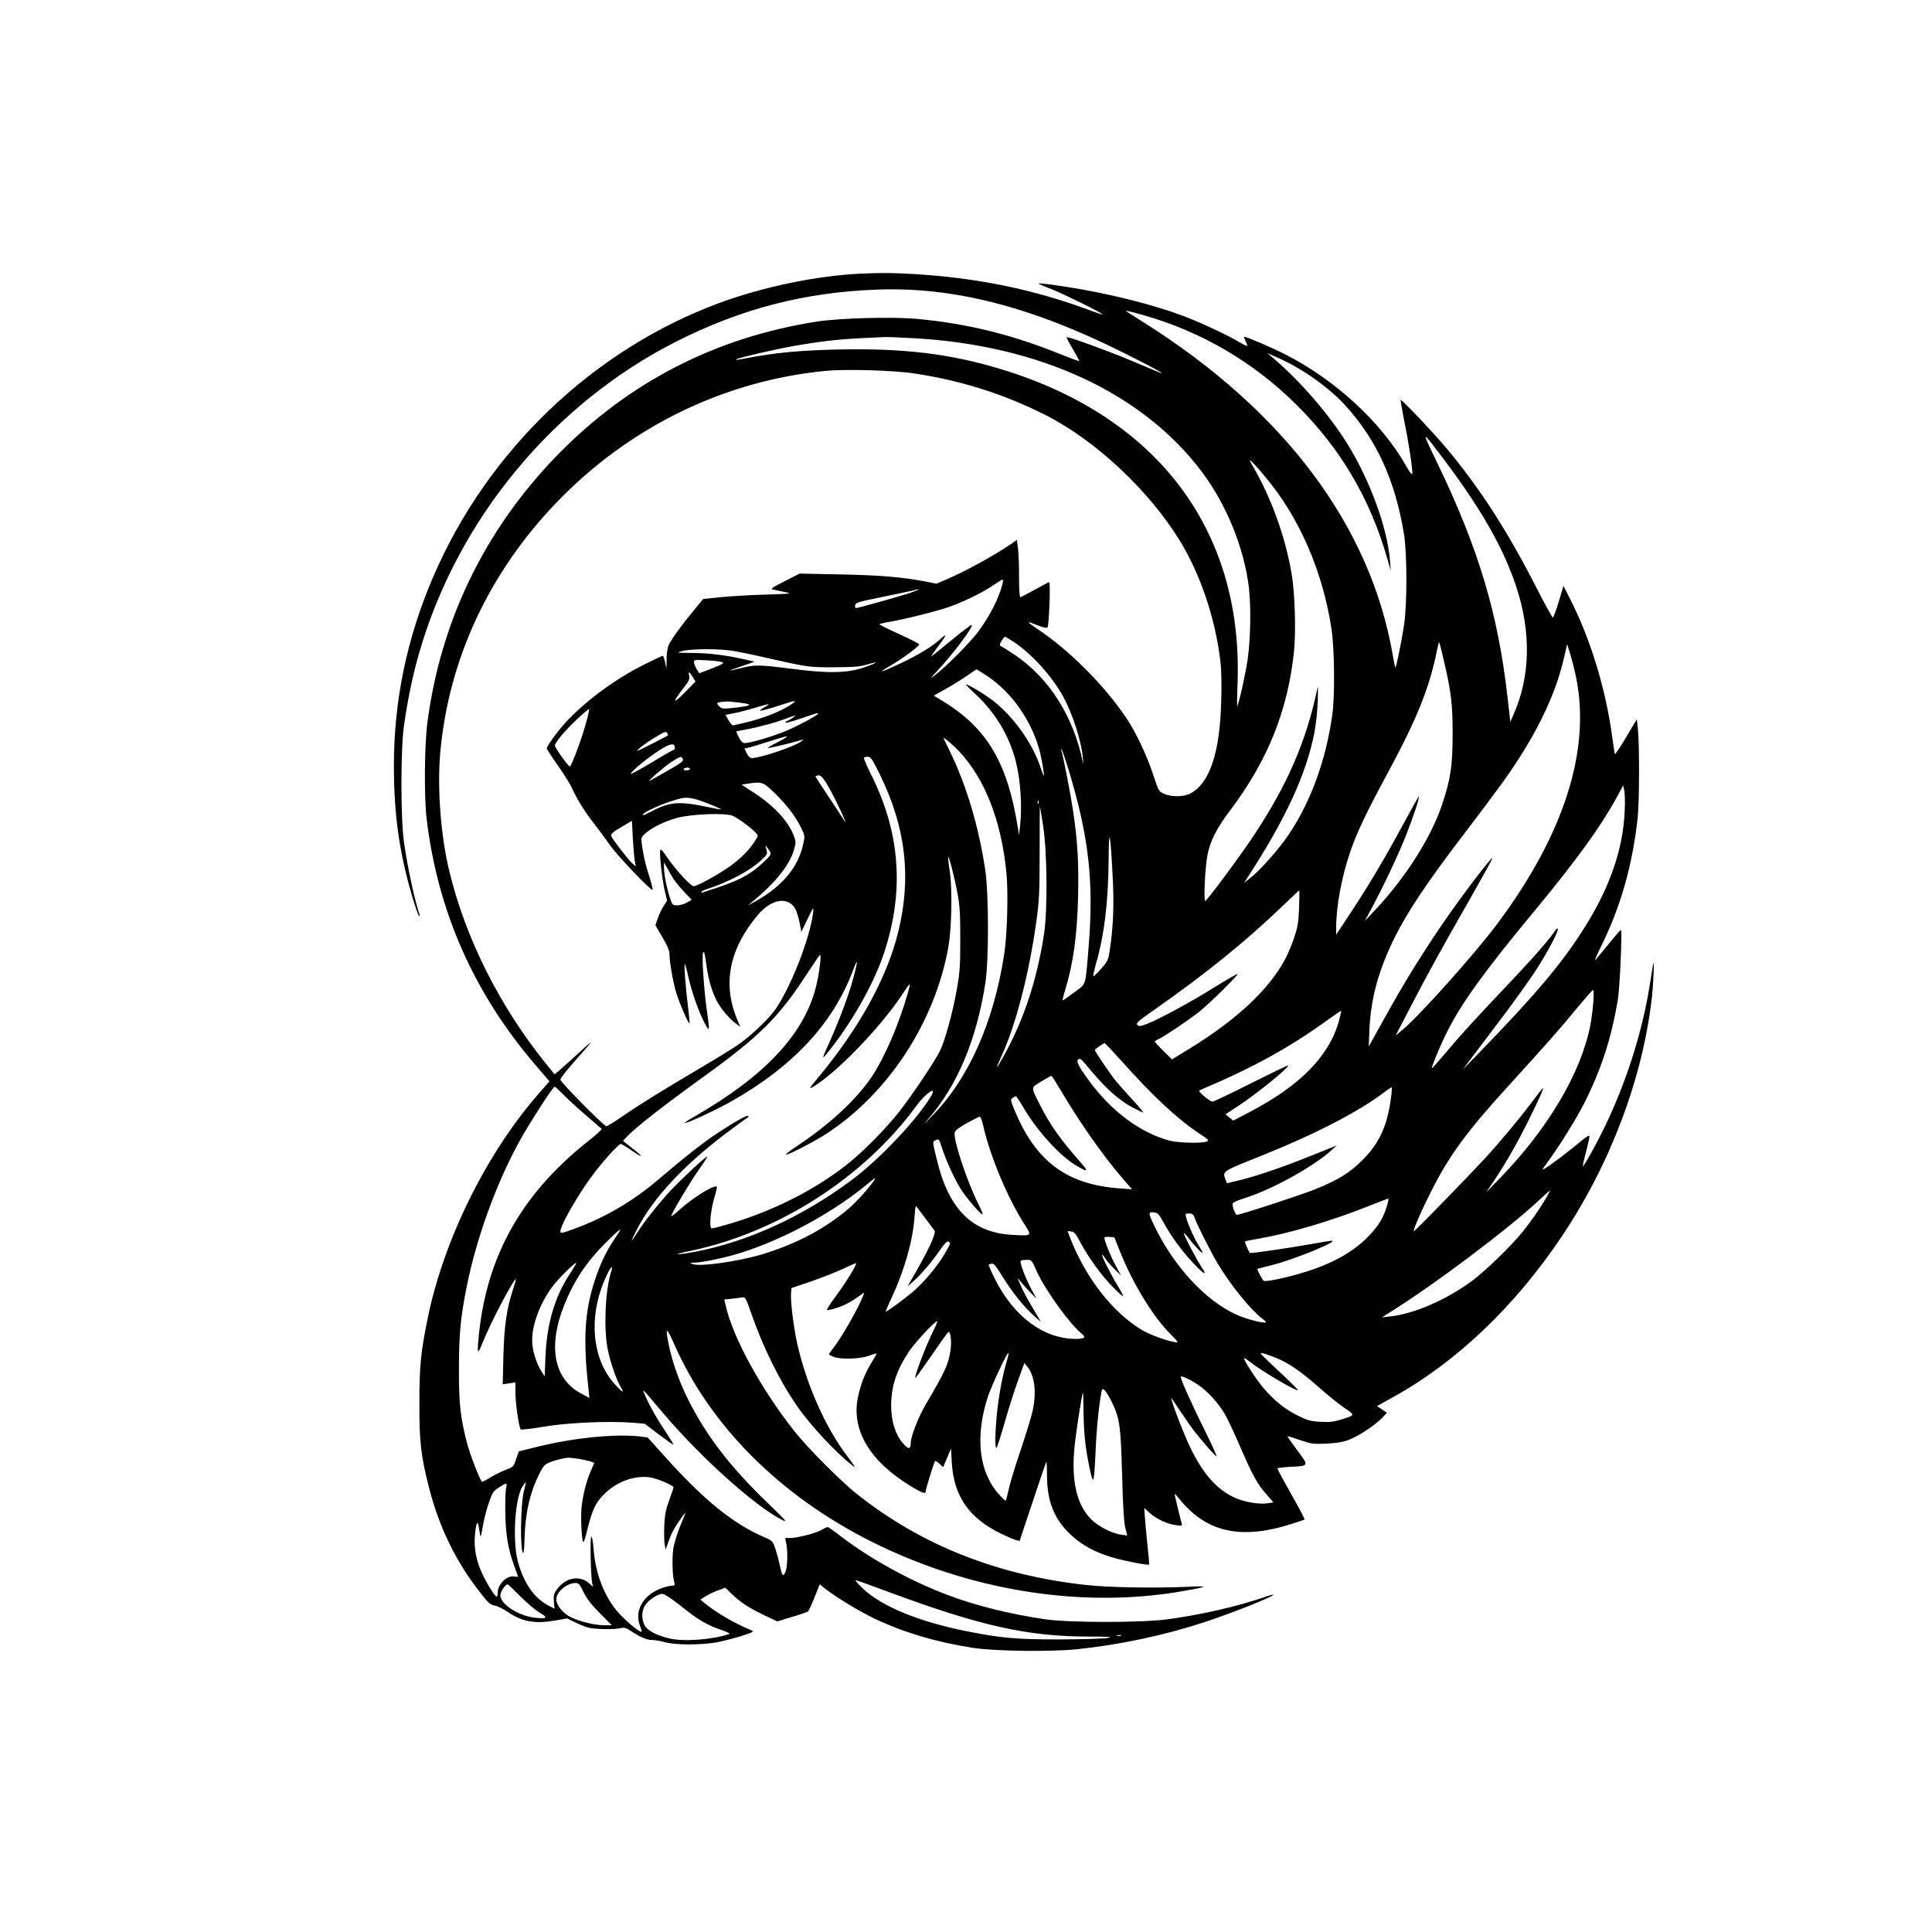 <?xml version="1.0" standalone="no"?>
<!DOCTYPE svg PUBLIC "-//W3C//DTD SVG 20010904//EN"
 "http://www.w3.org/TR/2001/REC-SVG-20010904/DTD/svg10.dtd">
<svg version="1.0" xmlns="http://www.w3.org/2000/svg"
 width="1417pt" height="1417pt" viewBox="0 0 1417 1417"
 preserveAspectRatio="xMidYMid meet">
<g transform="translate(0,1417) scale(0.1,-0.1)"
fill="#000000" stroke="none">
<path d="M6315 12163 c-320 -14 -715 -96 -1036 -214 -929 -342 -1707 -1087
-2104 -2015 -191 -446 -286 -903 -286 -1379 0 -360 39 -636 137 -970 20 -66
40 -124 46 -130 8 -7 9 -5 6 5 -36 103 -88 344 -115 532 -25 177 -25 681 0
857 28 196 65 373 113 538 282 974 982 1821 1884 2278 476 241 944 362 1473
381 562 21 1134 -126 1807 -463 233 -116 342 -178 245 -137 -22 9 -112 47
-200 84 -173 72 -454 174 -462 167 -2 -3 18 -42 46 -88 27 -46 48 -86 46 -87
-2 -2 -70 23 -152 56 -345 139 -676 220 -1036 253 -182 17 -565 6 -732 -19
-745 -115 -1387 -445 -1910 -983 -529 -544 -855 -1216 -951 -1964 -21 -164
-24 -544 -5 -700 81 -680 349 -1284 800 -1808 l101 -118 -68 -77 c-391 -444
-707 -1080 -826 -1664 -50 -247 -60 -347 -60 -618 -1 -285 11 -385 69 -615 75
-298 204 -561 390 -792 47 -60 64 -74 94 -79 20 -3 62 -24 93 -45 106 -73 198
-90 346 -65 l92 16 52 -26 c28 -14 72 -32 97 -40 47 -14 192 -17 246 -5 23 6
39 1 70 -20 68 -45 120 -68 156 -67 19 0 61 -7 94 -16 78 -22 261 -22 378 -2
48 9 131 30 185 47 88 29 95 33 72 42 -125 52 -262 132 -344 201 l-29 24 39
25 c22 14 63 33 91 43 l53 19 47 -46 c65 -62 126 -102 239 -156 l95 -45 107
33 c59 17 112 35 118 40 6 5 27 51 48 104 l38 95 36 -29 c83 -65 247 -165 363
-221 214 -102 451 -173 719 -215 161 -26 575 -31 770 -11 314 33 635 101 929
197 205 67 511 189 511 203 0 3 -33 -6 -72 -20 -203 -69 -459 -127 -708 -161
-190 -25 -708 -25 -890 0 -252 36 -512 100 -715 177 -277 104 -572 266 -793
436 -45 35 -86 64 -92 64 -5 0 -24 -9 -43 -20 -42 -25 -177 -60 -230 -60 l-39
0 8 -37 c13 -57 10 -174 -5 -211 -17 -41 -24 -33 -41 43 -6 33 -21 88 -32 122
-20 60 -21 62 -81 88 -231 100 -439 268 -730 591 l-127 141 -52 7 c-186 22
-498 -10 -768 -78 l-125 -31 -20 -57 c-18 -55 -21 -58 -75 -78 -30 -11 -81
-37 -113 -56 -32 -20 -61 -34 -63 -31 -16 16 -88 202 -108 280 -50 190 -61
295 -60 552 0 247 12 372 55 589 71 359 214 755 386 1071 70 128 248 405 261
405 4 0 34 -28 67 -61 33 -34 107 -102 165 -151 58 -50 108 -94 112 -97 5 -4
-40 -45 -99 -91 -504 -400 -761 -873 -807 -1489 -5 -74 0 -71 39 24 56 140
222 455 240 455 1 0 -8 -33 -21 -72 -48 -147 -66 -270 -72 -492 l-5 -209 47 7
46 7 0 -73 c0 -79 26 -258 39 -271 5 -5 78 4 162 18 171 30 474 44 650 31 l97
-8 103 -78 c57 -43 105 -77 107 -75 2 2 -18 36 -45 77 -68 100 -126 202 -157
273 -30 70 -44 83 129 -121 274 -323 671 -680 870 -781 45 -23 35 -11 -102
121 -281 271 -451 493 -588 765 -62 124 -115 274 -139 393 -29 139 -20 142 37
13 264 -601 776 -1114 1447 -1451 712 -357 1523 -490 2255 -369 219 37 234 45
65 37 -233 -11 -581 -5 -743 13 -657 72 -1213 294 -1687 671 -114 91 -358 336
-451 454 -245 308 -457 695 -507 927 l-10 42 57 6 c31 3 66 8 77 10 19 4 26
-8 64 -118 85 -245 207 -493 333 -675 99 -145 289 -348 411 -442 25 -19 18 -7
-45 77 -156 205 -297 525 -363 823 -27 123 -50 313 -44 369 l3 34 150 51 c83
29 188 71 235 93 47 23 87 40 89 38 7 -8 -73 -139 -145 -236 -41 -55 -73 -104
-69 -107 3 -3 36 4 73 16 60 19 107 45 180 98 22 17 22 16 13 -8 -34 -90 -161
-312 -222 -389 -16 -20 -29 -39 -29 -42 0 -2 15 -11 33 -18 50 -21 190 -17
260 7 31 12 57 19 57 17 0 -2 -18 -34 -40 -70 -49 -81 -77 -155 -98 -253 -49
-239 89 -470 390 -651 85 -52 108 -59 108 -34 0 15 58 203 67 218 3 5 18 -3
33 -18 l27 -26 29 68 29 68 6 -105 c15 -242 125 -402 354 -515 50 -24 102 -47
116 -50 l27 -7 97 291 c53 160 98 291 100 291 2 0 4 -45 4 -99 0 -193 53 -324
176 -439 83 -77 179 -129 312 -167 81 -24 254 -57 261 -50 2 1 -4 65 -12 141
-8 77 -17 169 -19 207 l-5 67 40 -36 c50 -45 129 -82 192 -90 44 -6 48 -5 43
12 -7 22 -45 179 -51 209 -3 13 6 6 27 -20 201 -256 459 -313 842 -188 44 14
82 27 84 29 1 1 -30 63 -71 136 -108 192 -128 230 -128 238 0 4 42 9 93 12
139 6 139 5 51 122 -41 55 -73 101 -71 102 1 2 43 -11 92 -28 83 -28 96 -30
195 -26 75 4 121 12 163 28 71 27 188 104 241 158 l38 40 -36 25 -37 24 113
63 c467 257 899 668 1245 1185 355 531 590 1155 658 1745 13 116 20 311 8 240
-2 -14 -13 -81 -24 -150 -56 -347 -173 -713 -334 -1044 -53 -110 -138 -263
-155 -280 -4 -4 5 41 21 100 16 60 28 115 27 122 -2 8 -27 -8 -63 -38 -75 -64
-232 -183 -264 -200 -23 -12 -22 -9 8 31 82 108 217 324 277 441 127 251 202
479 250 768 15 91 33 510 22 510 -3 0 -41 -43 -84 -97 -44 -53 -89 -108 -101
-122 -12 -14 5 27 37 92 145 291 233 599 271 947 13 124 14 528 2 650 l-8 75
-80 -135 c-44 -74 -81 -128 -82 -120 -2 8 -11 76 -22 150 -49 344 -159 700
-304 984 l-50 99 -35 -117 c-19 -64 -39 -116 -43 -116 -4 0 -59 100 -122 223
-214 418 -411 723 -656 1017 -97 116 -331 363 -338 357 -2 -3 10 -71 26 -153
35 -171 64 -366 59 -390 -2 -9 -21 15 -45 59 -182 320 -519 631 -885 817 -99
51 -284 130 -303 130 -3 0 2 -14 10 -31 9 -17 14 -33 12 -36 -3 -2 -27 10 -55
26 -80 50 -308 156 -430 200 -206 75 -467 142 -742 191 -162 28 -313 48 -303
40 4 -4 46 -22 93 -40 86 -33 383 -180 377 -186 -2 -2 -46 12 -98 32 -407 151
-819 236 -1284 264 -162 9 -233 10 -390 3z m2070 -304 c424 -120 806 -343
1120 -654 326 -322 542 -688 671 -1135 l24 -85 -5 70 c-18 238 -144 586 -310
855 -131 212 -339 454 -530 619 l-60 51 80 -35 c177 -79 364 -211 486 -342
234 -255 370 -550 436 -948 24 -149 24 -522 0 -675 -20 -127 -58 -312 -63
-307 -2 2 -11 44 -19 93 -164 947 -794 1788 -1826 2439 -68 43 -126 80 -128
81 -10 9 20 2 124 -27z m-1693 -169 c928 -49 1688 -401 2124 -982 182 -244
308 -555 344 -848 16 -138 12 -379 -9 -525 -17 -114 -66 -333 -77 -344 -2 -2
-1 77 3 175 38 1119 -591 1950 -1737 2297 -369 112 -708 153 -1178 144 -284
-6 -463 -22 -676 -62 -86 -16 -91 -17 -85 -10 11 10 296 76 429 99 191 33 314
47 490 56 80 4 156 7 170 8 14 1 105 -3 202 -8z m13 -259 c341 -51 655 -150
957 -302 370 -185 766 -556 994 -929 149 -245 256 -562 294 -873 8 -62 11
-170 7 -295 -9 -384 -85 -609 -229 -683 -47 -24 -139 -25 -191 -1 -38 17 -40
21 -78 137 -48 145 -128 315 -198 419 -166 246 -425 504 -664 661 -31 21 -56
40 -54 41 2 2 32 -8 67 -22 41 -17 66 -22 73 -15 11 11 23 331 12 331 -4 0
-51 -25 -105 -55 -54 -30 -102 -55 -107 -55 -5 0 -9 64 -9 143 1 78 -3 172 -7
209 l-9 68 -41 -29 c-129 -88 -343 -205 -485 -265 l-63 -27 -82 16 c-174 33
-330 46 -622 52 l-300 6 -110 -56 c-93 -47 -106 -56 -85 -61 14 -3 52 -11 85
-18 58 -12 54 -13 -140 -19 -110 -3 -258 -12 -328 -19 l-129 -13 -72 -87 c-82
-98 -155 -199 -180 -247 -10 -20 -16 -60 -17 -105 l-1 -73 -10 48 c-6 26 -13
47 -17 47 -4 0 -61 -27 -126 -59 -211 -104 -424 -259 -574 -416 -64 -68 -151
-186 -151 -205 0 -4 37 -61 83 -126 45 -65 91 -139 102 -164 31 -72 95 -176
160 -258 33 -43 87 -115 120 -162 57 -81 301 -337 312 -327 2 3 -9 47 -25 99
-29 89 -44 156 -56 245 -5 38 -3 44 29 72 50 44 144 89 234 113 107 28 350 37
404 15 39 -17 139 -90 171 -126 19 -20 18 -21 -8 -61 -44 -67 -96 -120 -177
-180 -77 -57 -245 -150 -272 -150 -21 0 -133 122 -192 209 -40 59 -51 69 -53
52 -6 -35 16 -221 34 -297 l17 -70 -26 -40 c-14 -21 -33 -62 -43 -90 l-17 -50
51 -88 c37 -62 52 -98 52 -124 0 -57 27 -211 51 -288 23 -74 89 -227 96 -220
2 2 -3 57 -11 122 -18 141 -31 321 -23 314 3 -3 15 -46 26 -96 25 -112 73
-248 117 -334 39 -76 41 -66 19 84 -23 159 -39 410 -28 430 7 12 12 -6 21 -71
15 -115 36 -194 72 -270 28 -61 98 -146 152 -184 l27 -20 -26 63 c-104 257
-53 509 154 756 103 122 227 140 279 41 8 -17 21 -61 29 -98 l12 -66 46 95
c43 89 45 92 41 50 -22 -189 -164 -552 -279 -716 -55 -76 -179 -193 -276 -260
-41 -28 -180 -113 -309 -189 -267 -158 -414 -249 -547 -341 -51 -35 -99 -64
-106 -64 -18 0 -337 324 -337 341 0 14 49 73 180 221 70 80 59 72 -108 -82
-62 -56 -114 -101 -115 -99 -2 2 -33 40 -68 84 -337 419 -586 917 -704 1407
-63 262 -89 606 -66 868 61 684 358 1321 856 1838 532 551 1225 890 1972 962
143 14 500 4 648 -19z m3889 -636 c269 -358 433 -645 525 -923 113 -338 106
-667 -20 -947 l-22 -50 -18 162 c-70 630 -214 1111 -525 1753 -112 233 -112
233 60 5z m-1316 -120 c253 -301 424 -696 488 -1120 22 -148 25 -484 6 -625
-46 -331 -155 -633 -316 -875 -74 -111 -211 -266 -289 -327 l-42 -33 19 30
c285 437 436 765 496 1070 12 62 23 165 25 235 2 69 2 114 -1 100 -80 -389
-219 -713 -471 -1092 -94 -142 -338 -471 -353 -476 -13 -5 -2 246 16 337 20
103 67 196 169 331 275 366 421 731 466 1165 14 143 7 406 -15 549 -43 273
-150 573 -287 806 -27 47 -28 52 -9 35 13 -11 57 -60 98 -110z m-1924 -782
c-26 -109 -94 -241 -183 -361 -61 -79 -231 -251 -311 -312 -44 -33 -43 -32 15
30 120 129 265 323 252 337 -3 2 -68 -46 -144 -109 -76 -63 -144 -117 -151
-122 -6 -4 14 28 47 71 33 43 57 80 55 82 -2 3 -19 -9 -37 -26 -55 -52 -155
-113 -281 -173 -156 -74 -193 -84 -88 -24 91 53 215 144 214 158 0 5 -66 38
-146 75 -80 36 -146 69 -146 72 0 3 33 11 73 18 122 21 347 78 442 111 109 39
248 107 324 160 31 21 59 39 64 39 4 1 4 -11 1 -26z m-689 -75 c-91 -29 -372
-108 -388 -108 -5 0 -7 10 -5 21 3 19 23 25 215 64 117 24 218 45 225 48 7 3
20 5 28 5 8 0 -25 -13 -75 -30z m773 -358 c131 -88 273 -245 356 -392 72 -130
138 -333 149 -463 3 -33 3 -49 1 -35 -67 340 -249 629 -503 798 -49 33 -94 61
-102 64 -9 3 -8 12 6 36 11 18 22 32 26 32 4 0 34 -18 67 -40z m3150 -127 c55
-234 67 -329 66 -553 0 -226 -15 -323 -75 -505 -82 -248 -270 -543 -503 -790
l-66 -70 51 95 c90 168 195 391 252 535 54 138 100 276 93 282 -2 2 -55 -92
-118 -209 -138 -255 -241 -428 -382 -643 l-106 -160 0 53 c0 153 40 371 102
551 50 147 114 281 279 587 215 399 305 625 359 897 6 31 13 57 15 57 2 0 17
-57 33 -127z m972 -133 c108 -531 -88 -1147 -574 -1800 -163 -219 -571 -676
-699 -783 l-51 -42 99 190 c132 255 235 442 442 804 95 167 172 306 169 308
-5 5 -124 -145 -238 -302 -179 -245 -367 -538 -510 -795 -42 -74 -94 -169
-117 -210 l-42 -75 5 125 c11 233 67 436 187 678 91 183 241 408 499 745 113
148 243 322 290 387 241 337 384 628 451 915 l23 100 23 -73 c12 -40 32 -118
43 -172z m-6175 195 c49 -9 158 -31 242 -51 297 -67 307 -69 493 -68 146 1
186 4 243 21 92 28 72 11 -28 -23 -120 -41 -262 -44 -522 -10 -242 31 -277 32
-378 6 -108 -27 -106 -24 5 14 l95 33 -70 16 c-136 31 -261 47 -385 48 -122 1
-124 2 -75 14 70 18 275 18 380 0z m-89 -81 c18 -8 6 -15 -73 -46 l-94 -36
-20 31 c-10 18 -19 40 -19 51 0 17 7 18 93 13 50 -2 102 -9 113 -13z m1946
-103 c173 -116 313 -311 377 -526 19 -64 42 -196 36 -203 -2 -2 -11 21 -20 50
-64 198 -221 411 -389 526 -66 46 -147 92 -161 92 -4 0 32 -37 80 -81 139
-132 238 -299 285 -482 36 -143 48 -332 31 -482 l-7 -60 -8 50 c-75 477 -224
731 -545 929 l-72 44 98 55 c54 31 123 74 153 96 30 22 58 40 62 41 3 0 39
-22 80 -49z m-2162 -5 l21 -35 -82 -83 c-87 -88 -89 -72 -5 37 38 49 46 64 41
87 -9 37 -1 35 25 -6z m355 -191 c88 -11 79 -21 -31 -34 -97 -11 -108 -11
-125 5 -11 9 -19 21 -19 25 0 9 63 17 100 13 14 -2 48 -6 75 -9z m360 -17
c-74 -47 -189 -93 -305 -122 -57 -14 -108 -26 -114 -26 -6 0 -21 17 -33 38
l-22 39 67 13 c37 7 107 26 157 41 94 29 117 31 67 5 -17 -9 -33 -20 -37 -25
-6 -10 44 3 170 44 96 32 108 30 50 -7z m-1501 -145 c-29 -105 -97 -286 -113
-305 -7 -8 -111 137 -111 154 0 21 74 110 157 188 47 44 89 80 93 80 4 0 -7
-53 -26 -117z m1706 82 c0 -10 -149 -90 -235 -126 -95 -40 -262 -89 -302 -89
-16 0 -28 11 -43 40 -11 21 -20 41 -20 44 0 2 30 9 68 15 89 16 232 54 312 86
56 21 62 22 40 5 -14 -11 -33 -22 -42 -26 -10 -3 -18 -9 -18 -14 0 -5 51 9
113 30 117 40 127 43 127 35z m-1102 -160 c-1 -1 -57 -30 -123 -64 -113 -57
-118 -59 -80 -25 22 19 74 55 115 79 63 38 76 43 83 29 5 -8 7 -17 5 -19z
m872 -10 c0 -3 -32 -21 -71 -41 -39 -19 -69 -37 -67 -40 5 -4 207 45 253 61
11 4 7 -2 -10 -14 -57 -40 -300 -121 -362 -121 -12 0 -26 13 -36 35 l-17 35
28 6 c15 3 81 23 147 44 130 41 135 42 135 35z m1267 -108 c189 -205 305 -503
344 -882 15 -148 7 -457 -16 -605 -77 -500 -262 -915 -532 -1188 -63 -65 -67
-68 -23 -17 213 246 352 579 417 995 26 164 25 652 0 825 -47 316 -137 621
-258 870 -24 50 -46 94 -48 100 -7 16 73 -51 116 -98z m-2087 27 c0 -8 -4 -14
-9 -14 -5 0 -79 -42 -164 -94 -86 -51 -153 -88 -151 -81 10 26 164 148 244
193 55 31 80 30 80 -4z m2889 -164 c147 -489 184 -814 146 -1285 -25 -308 -14
-275 -108 -345 -44 -33 -82 -59 -83 -57 -2 2 5 32 16 68 62 203 90 404 97 690
6 248 -3 406 -37 634 -17 116 -71 396 -86 442 -4 15 -4 15 4 3 5 -8 28 -76 51
-150z m-2831 83 c8 -14 -10 -28 -112 -86 -66 -38 -125 -71 -131 -74 -29 -14
109 106 160 139 69 43 71 44 83 21z m1446 -115 c189 -385 232 -752 135 -1149
-83 -341 -287 -711 -593 -1078 -59 -71 -65 -81 -37 -65 172 101 491 430 653
672 69 105 70 105 47 21 -66 -232 -169 -471 -265 -616 -108 -162 -304 -345
-533 -498 -56 -37 -100 -70 -97 -73 9 -8 208 94 301 155 453 298 790 814 890
1363 25 140 31 427 11 559 -9 57 -14 106 -12 108 6 6 48 -156 69 -272 17 -90
20 -150 20 -335 0 -198 -3 -242 -26 -370 -29 -165 -86 -371 -122 -446 -38 -78
-212 -337 -305 -454 -96 -121 -251 -278 -362 -368 -243 -197 -573 -363 -909
-457 -48 -14 -93 -25 -98 -25 -24 0 -9 144 26 253 8 27 13 51 10 53 -18 18
-181 -84 -278 -173 -37 -34 -60 -50 -55 -38 14 39 148 262 207 344 33 46 58
85 56 88 -7 6 -206 -180 -278 -259 -98 -109 -190 -226 -233 -296 -22 -34 -41
-62 -43 -62 -2 0 14 35 36 78 117 230 338 469 652 707 75 56 144 107 155 113
10 6 16 14 12 17 -8 9 -90 -37 -223 -124 -97 -63 -244 -178 -435 -341 -190
-162 -396 -282 -622 -364 -86 -31 -98 -34 -98 -18 0 48 148 301 254 437 83
106 175 205 189 205 4 0 34 -17 65 -38 72 -49 82 -54 82 -48 0 3 -29 29 -66
57 l-65 52 23 24 c65 71 270 231 578 453 396 286 539 427 735 727 54 81 102
153 107 158 16 16 -1 -129 -28 -235 -88 -347 -374 -652 -892 -950 -41 -23 -71
-44 -69 -46 7 -8 222 92 332 153 460 259 755 575 902 968 41 111 36 61 -12
-106 -34 -116 -111 -315 -179 -462 -20 -43 -32 -75 -26 -72 5 3 37 42 70 85
162 213 305 473 373 678 150 451 121 877 -89 1301 -35 69 -60 129 -58 133 3 4
16 8 29 8 21 0 33 -18 89 -132z m-1394 42 c0 -5 -12 -10 -26 -10 -14 0 -23 4
-19 10 3 6 15 10 26 10 10 0 19 -4 19 -10z m1035 -164 c44 -81 126 -258 102
-222 -6 11 -58 89 -114 174 -57 85 -103 156 -103 158 0 1 8 4 18 7 23 5 44
-20 97 -117z m-413 -13 c89 -87 152 -169 194 -255 27 -55 28 -61 16 -115 -36
-173 -155 -316 -357 -427 l-50 -27 40 33 c158 130 262 258 296 368 16 53 17
65 5 99 -38 111 -142 226 -295 326 l-92 60 38 6 c112 18 118 16 205 -68z
m6234 -134 c-12 -277 -109 -558 -294 -851 -162 -259 -355 -488 -772 -918
l-122 -125 68 90 c38 50 138 182 223 295 85 113 192 262 238 332 90 137 179
305 168 316 -3 4 -11 0 -16 -9 -23 -42 -151 -190 -305 -353 -295 -311 -392
-418 -497 -543 -56 -67 -103 -120 -105 -119 -6 7 65 177 115 275 109 214 273
440 640 883 305 368 483 615 598 825 l50 92 8 -37 c5 -20 6 -89 3 -153z
m-6806 87 c60 -18 182 -68 178 -72 -2 -2 -58 8 -123 22 -192 39 -260 32 -402
-45 -30 -16 -52 -24 -50 -18 10 30 250 126 317 126 19 1 55 -5 80 -13z m2507
-28 c-3 -8 -6 -5 -6 6 -1 11 2 17 5 13 3 -3 4 -12 1 -19z m34 -168 c30 -190
33 -620 6 -793 -52 -335 -148 -626 -291 -884 -28 -51 -52 -91 -53 -89 -2 2 12
36 31 77 107 232 205 611 258 999 20 144 23 208 23 502 0 185 1 335 2 334 1
-1 12 -67 24 -146z m-2996 -250 l8 -45 -28 25 c-29 27 -144 175 -152 198 -6
15 14 32 96 79 l56 33 6 -123 c4 -67 10 -142 14 -167z m3505 -105 c12 -213 6
-381 -21 -556 -10 -69 -15 -80 -61 -132 -27 -31 -53 -57 -58 -57 -4 0 3 37 16
83 63 214 93 462 95 774 2 246 12 208 29 -112z m-2510 164 c7 -13 -2 -28 -43
-66 -113 -107 -190 -145 -455 -229 -7 -2 -10 0 -7 5 3 5 22 15 43 21 154 50
312 133 392 208 49 46 50 48 41 82 -10 33 -9 34 5 15 9 -11 20 -27 24 -36z
m-700 -210 c13 -19 46 -57 73 -86 l50 -52 -34 -20 c-19 -12 -51 -21 -71 -21
-36 0 -37 1 -57 63 -23 72 -41 166 -41 216 l0 36 29 -51 c15 -29 38 -67 51
-85z m4578 -196 c-4 -110 -10 -142 -37 -223 -18 -52 -48 -124 -68 -160 -119
-220 -353 -438 -690 -646 l-137 -84 -63 62 c-35 34 -63 65 -63 69 0 3 12 11
28 18 46 22 223 141 302 204 77 62 284 267 277 274 -3 2 -83 -44 -178 -103
-180 -112 -394 -227 -488 -264 -47 -18 -56 -19 -69 -7 -12 13 4 27 120 108
377 263 683 511 953 772 61 58 112 106 114 107 2 0 1 -57 -1 -127z m2158 -695
c-4 -51 -14 -127 -22 -168 -68 -348 -310 -758 -661 -1119 l-103 -106 51 75
c88 130 179 289 265 463 76 154 108 227 100 227 -2 0 -40 -49 -85 -109 -81
-109 -235 -293 -339 -406 -135 -146 -514 -535 -522 -535 -12 0 67 178 146 330
125 240 251 410 536 723 293 322 404 447 515 584 60 72 112 132 117 132 5 1 6
-40 2 -91z m-1866 -137 c-71 -256 -286 -475 -653 -666 l-122 -64 -28 23 -29
23 99 65 c135 89 372 282 360 294 -1 2 -123 -57 -271 -131 -147 -74 -275 -135
-284 -135 -9 1 -37 19 -61 40 -43 39 -43 40 -20 49 376 159 645 307 919 505
57 41 105 74 107 72 1 -1 -6 -35 -17 -75z m-1594 -293 c229 -257 409 -425 572
-533 68 -45 72 -50 50 -58 -37 -14 -208 -9 -270 7 -212 57 -424 213 -588 436
-81 110 -100 148 -80 161 11 7 22 0 45 -28 144 -177 242 -267 356 -328 37 -19
70 -35 74 -35 4 0 -30 41 -76 91 -46 50 -101 112 -122 137 -42 51 -157 220
-157 231 0 6 61 49 72 50 3 1 59 -59 124 -131z m-446 -215 c133 -227 311 -481
450 -642 l73 -84 -93 7 c-391 29 -618 201 -774 586 -25 61 -25 66 -9 77 9 7
20 13 24 13 3 0 27 -35 52 -78 100 -172 267 -357 388 -429 93 -55 97 -50 29
28 -144 163 -225 278 -297 424 -63 125 -64 116 14 163 38 23 71 41 74 42 3 0
34 -48 69 -107z m2420 -70 c-28 -195 -85 -319 -205 -439 -94 -95 -178 -147
-345 -215 -106 -43 -553 -189 -578 -189 -11 0 -32 53 -32 79 0 12 30 25 105
49 190 61 489 227 616 342 l44 39 -195 -78 c-213 -86 -404 -150 -530 -180
l-81 -19 -10 25 c-24 63 -29 60 254 173 396 158 722 326 908 468 30 23 55 39
57 37 2 -2 -1 -44 -8 -92z m-3370 30 c-98 -168 -377 -464 -581 -616 -360 -269
-760 -452 -1145 -527 -58 -11 -117 -20 -132 -19 -15 0 25 11 89 24 647 135
1276 538 1662 1067 67 92 153 148 107 71z m379 -210 c50 -226 179 -537 307
-736 53 -82 53 -82 -89 -74 -296 15 -469 187 -556 552 -34 139 -33 131 -7 143
22 10 24 7 41 -46 27 -87 88 -224 135 -302 39 -66 158 -206 167 -196 2 2 -11
35 -30 72 -84 168 -184 467 -175 527 2 15 28 35 88 69 47 26 90 47 96 48 6 0
16 -26 23 -57z m-795 -405 c-24 -42 -127 -158 -186 -209 -175 -151 -392 -265
-643 -340 -176 -52 -453 -91 -505 -70 -23 9 -23 10 11 10 52 1 189 28 294 58
314 89 692 288 955 501 80 66 85 69 74 50z m4931 -125 c-48 -84 -112 -176
-178 -258 -84 -104 -272 -286 -367 -357 -196 -144 -429 -245 -610 -264 l-55
-6 59 37 c316 196 869 611 1096 824 41 38 77 70 78 71 2 0 -8 -21 -23 -47z
m-1172 -65 c-25 -86 -59 -144 -129 -218 -114 -121 -270 -208 -487 -274 -125
-38 -274 -69 -288 -60 -10 6 -52 85 -47 88 2 1 53 14 113 29 158 40 488 175
432 177 -10 0 -93 -14 -184 -30 -134 -24 -381 -60 -414 -60 -7 0 -42 80 -37
86 2 1 46 10 98 19 227 39 542 132 820 244 69 27 128 50 132 50 4 1 0 -23 -9
-51z m-3380 -102 c29 -38 56 -74 61 -81 15 -20 -49 -156 -175 -370 l-23 -40
39 34 c57 49 139 145 196 228 34 50 54 71 64 67 21 -8 20 -10 -29 -94 -55 -93
-153 -209 -236 -279 -67 -56 -184 -141 -193 -141 -3 0 16 46 43 103 93 199
154 413 167 586 6 84 8 93 20 75 8 -10 37 -50 66 -88z m1738 -17 c57 -104 135
-212 219 -301 79 -85 109 -101 65 -35 -37 54 -138 247 -132 253 2 3 21 -17 40
-43 37 -50 97 -112 97 -100 0 4 -12 26 -27 50 -33 52 -77 149 -91 200 -10 37
-10 37 19 37 25 0 32 -6 41 -32 19 -55 118 -249 170 -337 98 -162 240 -337
328 -404 28 -22 31 -27 15 -27 -39 0 -146 30 -209 59 -224 102 -455 351 -597
645 -48 99 -49 108 -7 104 29 -3 37 -11 69 -69z m-3988 -71 c-4 -7 -24 -38
-44 -68 -55 -83 -97 -171 -134 -283 -78 -236 -90 -437 -48 -811 l6 -59 -62 33
c-198 106 -244 344 -124 645 71 178 160 314 298 453 93 93 129 123 108 90z
m3382 -82 c60 -112 152 -239 236 -324 39 -40 73 -71 76 -69 2 3 -14 35 -36 71
-51 83 -124 227 -118 233 3 2 14 -11 25 -29 12 -18 42 -53 68 -78 l46 -45 -41
76 c-37 68 -81 178 -81 201 0 5 16 8 36 6 l37 -3 46 -115 c90 -224 237 -465
362 -591 65 -66 66 -68 36 -63 -67 12 -187 56 -243 90 -214 129 -410 380 -524
672 l-20 53 27 -3 c22 -2 34 -17 68 -82z m-325 -202 c60 -138 247 -397 333
-465 35 -27 22 -39 -43 -39 -235 0 -455 164 -592 438 -28 56 -49 104 -47 106
2 2 12 6 23 8 14 2 30 -16 65 -73 82 -135 174 -249 256 -320 l39 -34 -23 40
c-76 128 -103 176 -126 230 -24 57 -24 58 -3 30 12 -16 44 -52 71 -80 l49 -50
-38 70 c-41 76 -86 194 -78 207 3 4 22 8 43 8 37 0 38 -1 71 -76z m-3423 -31
c-108 -164 -165 -359 -176 -593 l-6 -155 -23 35 c-33 52 -60 130 -67 196 -13
117 43 283 140 419 40 57 173 190 182 182 1 -2 -21 -40 -50 -84z m304 15 c-41
-128 -54 -408 -25 -558 17 -91 62 -223 94 -278 12 -19 19 -36 17 -39 -3 -2
-28 22 -57 54 -171 186 -197 504 -65 789 35 77 57 96 36 32z m2370 -417 c-56
-110 -147 -348 -138 -358 2 -1 54 71 116 161 62 91 118 169 125 175 18 15 28
-71 16 -141 -16 -98 -37 -145 -184 -395 -49 -84 -106 -229 -106 -273 -1 -52
-15 -54 -57 -6 -56 64 -87 163 -87 276 0 141 39 259 129 395 46 69 191 225
209 225 3 0 -7 -27 -23 -59z m530 -245 c-28 -92 -59 -260 -71 -391 -12 -130
-13 -235 -2 -235 4 0 31 84 61 188 29 103 74 243 99 311 l45 124 24 -29 c51
-63 66 -186 38 -316 -7 -37 -47 -167 -88 -290 -42 -123 -82 -256 -90 -297 -9
-40 -18 -75 -20 -77 -2 -3 -25 18 -51 47 -147 163 -176 425 -80 717 29 85 142
327 150 319 3 -3 -4 -35 -15 -71z m1983 33 c94 -40 181 -100 316 -220 63 -56
146 -122 183 -147 77 -51 76 -52 -26 -83 -54 -17 -86 -21 -152 -17 -74 4 -95
10 -167 46 -94 46 -170 108 -249 199 -53 61 -152 214 -144 221 2 3 21 -9 42
-26 89 -70 353 -225 353 -207 0 2 -39 42 -87 88 -49 45 -113 106 -143 135 -52
50 -53 52 -25 46 17 -4 61 -20 99 -35z m-579 -194 c72 -48 156 -140 202 -223
21 -37 72 -147 114 -244 86 -200 123 -266 192 -343 l47 -54 -46 -7 c-64 -9
-177 11 -248 46 -126 61 -223 172 -317 365 -46 95 -139 337 -139 362 0 3 32
-44 71 -103 40 -60 90 -132 113 -159 79 -97 140 -165 148 -165 4 0 -32 80 -81
179 -87 173 -181 382 -181 402 0 13 61 -14 125 -56z m-629 -131 c57 -118 64
-173 74 -534 6 -229 13 -342 23 -384 l15 -58 -45 6 c-65 9 -164 59 -217 110
-107 105 -149 278 -126 525 10 106 55 400 63 408 2 1 3 -62 4 -140 2 -161 13
-265 45 -417 27 -128 32 -115 42 100 7 169 20 305 37 418 12 71 12 72 31 55
11 -9 35 -50 54 -89z m-3909 -414 c35 -6 74 -15 87 -20 l25 -9 -25 -58 c-33
-75 -60 -179 -69 -271 -7 -76 2 -252 14 -252 4 0 17 40 28 88 37 149 59 198
122 261 90 92 219 141 335 126 50 -6 176 -59 176 -74 0 -4 -14 -45 -31 -92
-25 -67 -33 -105 -37 -186 -2 -56 -1 -119 3 -140 l7 -38 18 50 c9 28 26 68 38
90 22 43 98 150 89 125 -4 -8 -22 -53 -41 -99 -19 -47 -40 -117 -47 -155 -11
-68 -8 -205 7 -253 5 -20 3 -23 -19 -23 -15 0 -50 -9 -79 -20 -133 -50 -198
-168 -153 -277 8 -20 13 -38 11 -41 -9 -9 -106 70 -165 134 -106 116 -175 292
-188 477 -3 48 -10 87 -16 87 -11 0 -4 -312 8 -348 8 -24 8 -24 -20 2 -72 67
-180 47 -243 -45 -20 -28 -23 -44 -20 -86 l5 -52 -50 26 c-102 56 -178 167
-219 321 -40 151 -22 460 33 548 12 19 23 33 25 32 2 -2 -4 -28 -12 -58 -27
-94 -31 -460 -6 -460 4 0 8 46 9 103 5 187 39 340 109 478 28 57 39 69 76 84
40 16 104 32 138 34 8 0 43 -4 77 -9z m-534 -207 c-5 -16 -8 -93 -7 -173 1
-165 19 -279 65 -403 16 -45 29 -81 29 -82 0 -1 -14 0 -30 3 -54 8 -120 -59
-120 -120 0 -16 -3 -28 -7 -28 -13 0 -71 92 -107 170 -44 96 -60 181 -53 275
8 102 22 125 31 51 4 -32 9 -56 12 -54 2 3 10 42 18 88 8 46 27 119 43 163 25
72 32 82 73 108 56 36 62 36 53 2z m2813 -772 c658 -244 1008 -323 1449 -324
160 0 190 -2 150 -10 -27 -6 -185 -10 -350 -11 -321 0 -428 9 -685 60 -347 69
-621 181 -759 311 -36 34 -61 62 -55 63 7 0 119 -40 250 -89z m-2246 2 c24
-49 57 -92 120 -155 l87 -88 -57 0 c-75 0 -204 34 -260 68 -52 32 -90 84 -90
123 0 53 77 118 141 119 23 0 31 -9 59 -67z m-463 -32 c48 -48 112 -102 141
-119 65 -36 55 -47 -33 -37 -121 13 -255 99 -255 164 0 28 36 81 54 81 3 0 45
-40 93 -89z m1168 -63 c131 -106 199 -146 299 -180 44 -15 74 -29 66 -32 -126
-43 -345 -59 -449 -31 -97 25 -155 58 -175 98 -22 47 -20 103 5 143 23 38 93
84 127 84 14 0 64 -32 127 -82z m3238 -225 c-7 -2 -21 -2 -30 0 -10 3 -4 5 12
5 17 0 24 -2 18 -5z"/>
</g>
</svg>
